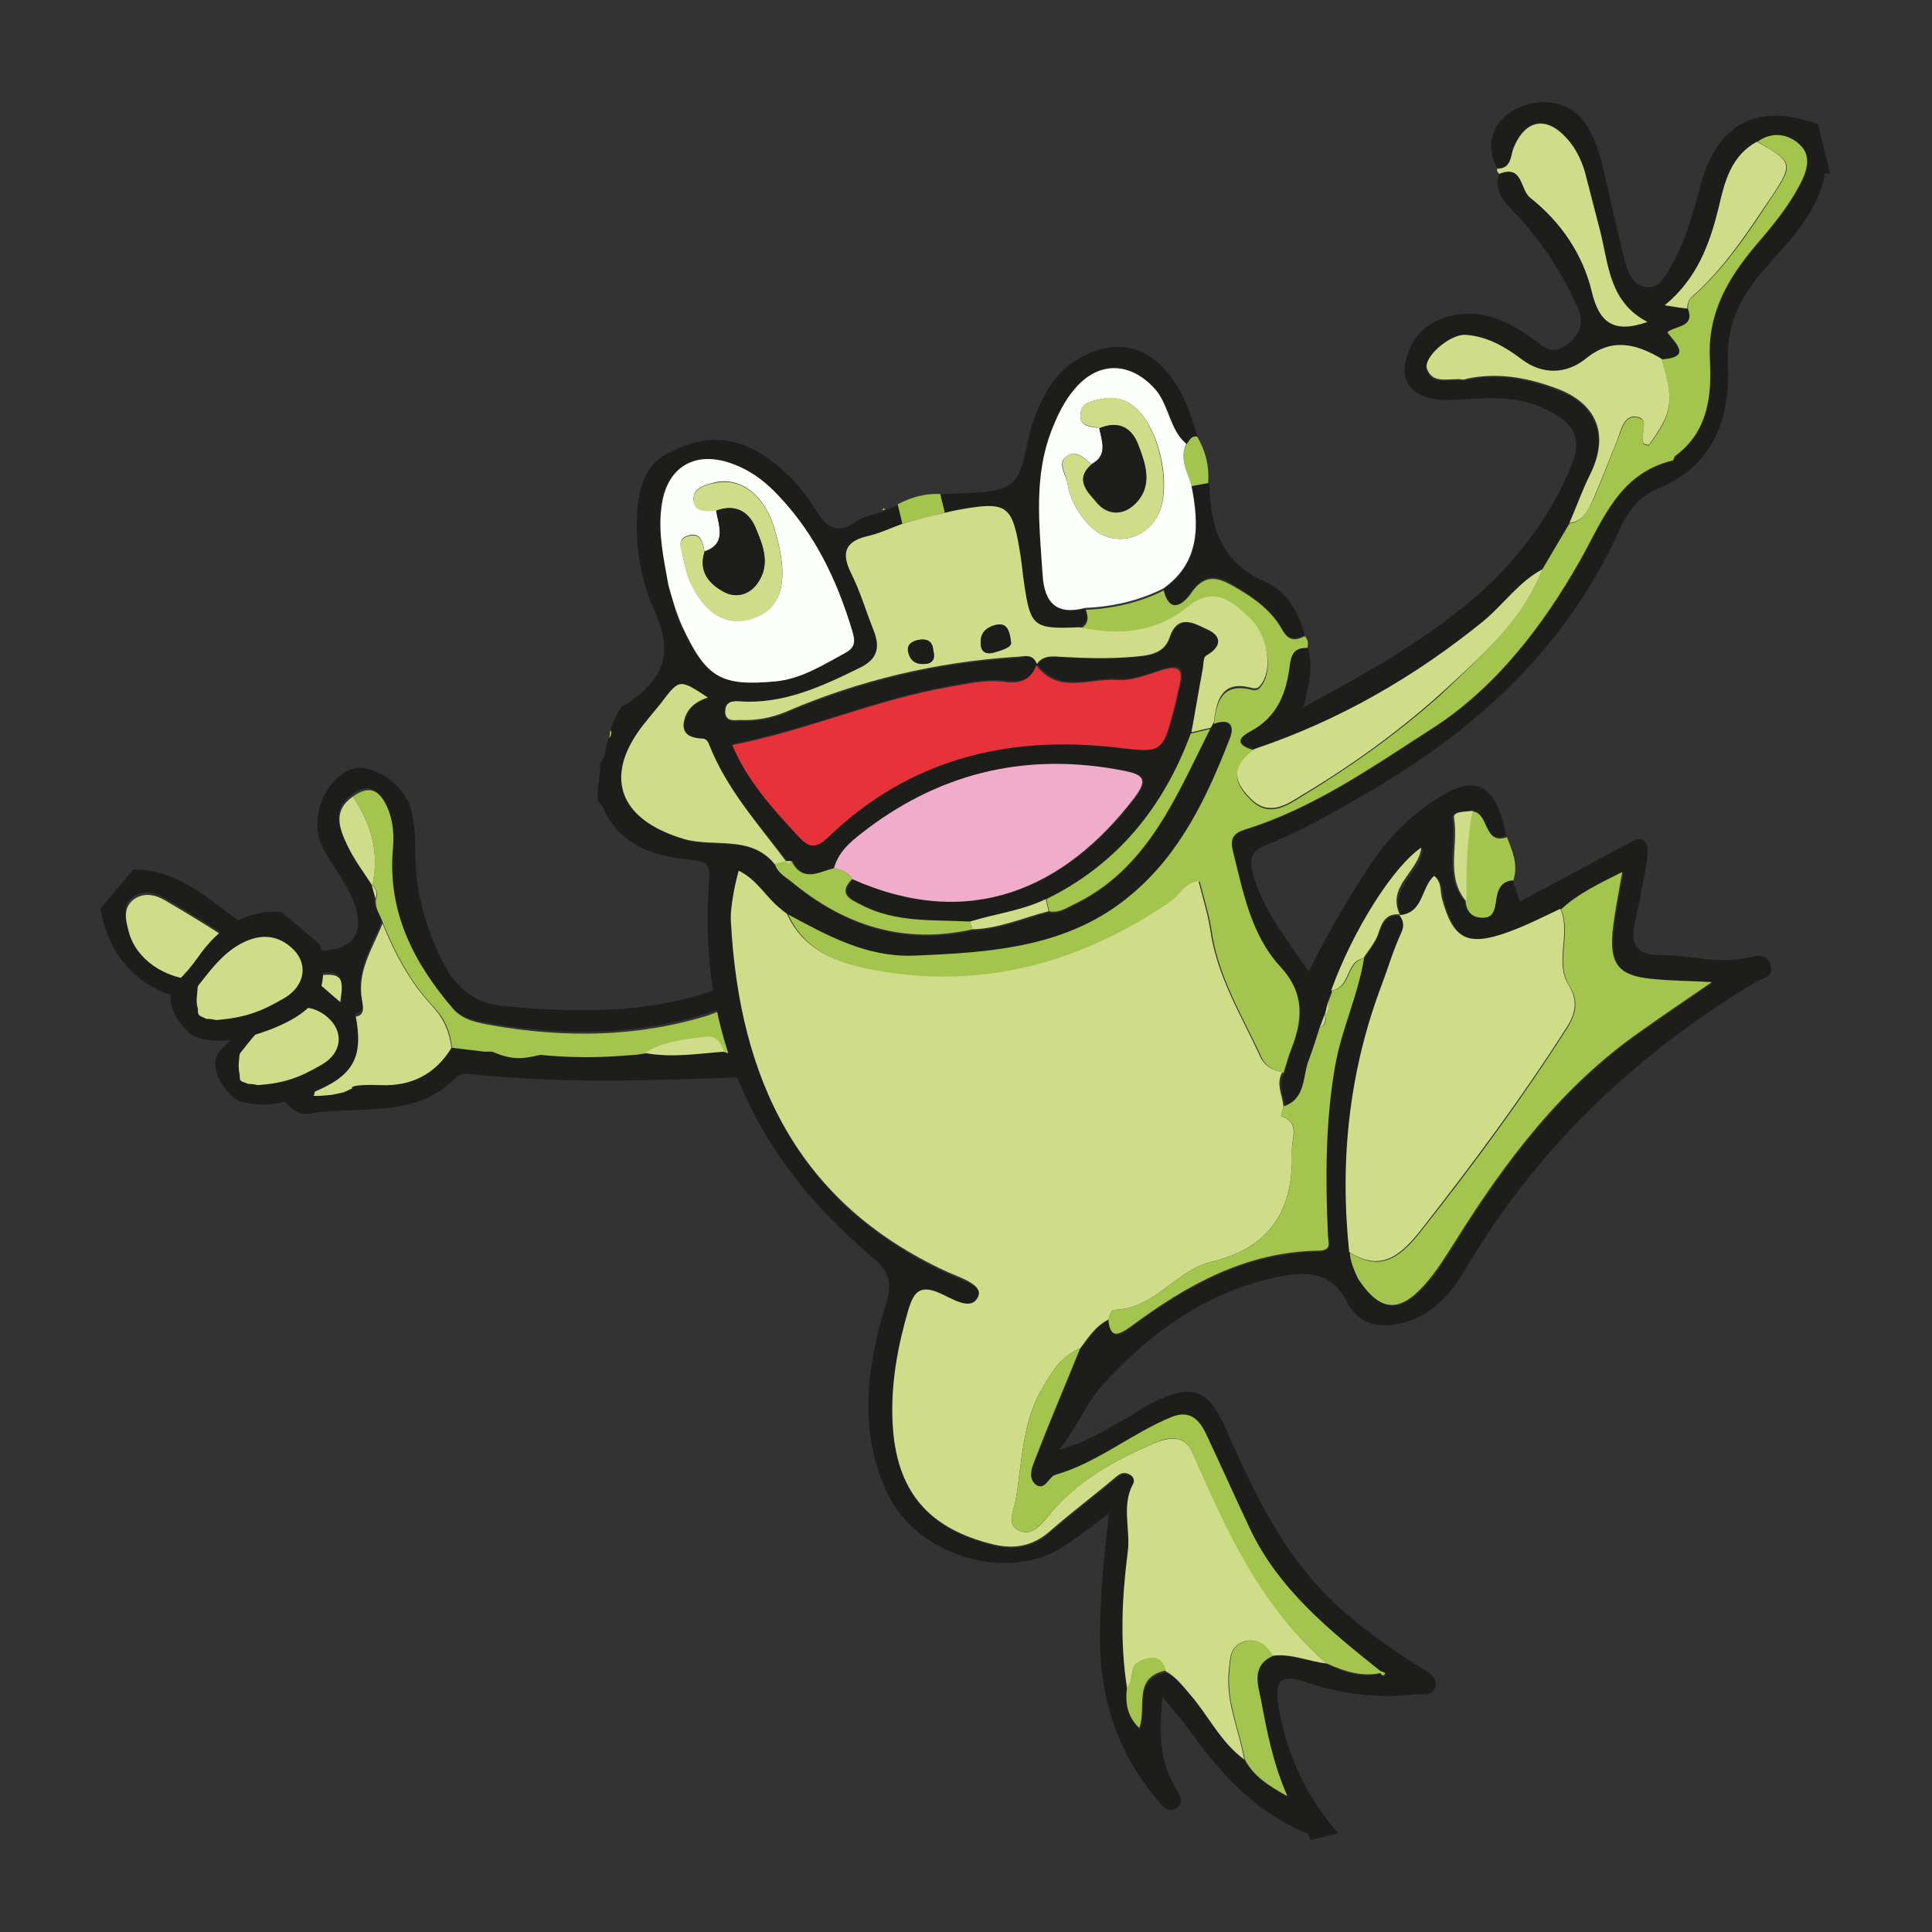 <?xml version="1.0" encoding="utf-8"?>
<!-- Generator: Adobe Illustrator 19.0.0, SVG Export Plug-In . SVG Version: 6.00 Build 0)  -->
<svg version="1.1" id="Ebene_1" xmlns="http://www.w3.org/2000/svg" xmlns:xlink="http://www.w3.org/1999/xlink" x="0px" y="0px"
	 viewBox="0 0 300 300" style="enable-background:new 0 0 300 300;" xml:space="preserve">
<rect x="0" y="0" width="300" height="300" fill="#333333" stroke="none"/>
<style type="text/css">
	.st0{fill:#4E71B5;}
	.st1{fill-rule:evenodd;clip-rule:evenodd;fill:#1D1D1B;}
	.st2{fill-rule:evenodd;clip-rule:evenodd;fill:#CFDD88;}
	.st3{fill-rule:evenodd;clip-rule:evenodd;fill:#A4C54D;}
	.st4{fill-rule:evenodd;clip-rule:evenodd;fill:#E63238;}
	.st5{fill-rule:evenodd;clip-rule:evenodd;fill:#EFADC9;}
	.st6{fill-rule:evenodd;clip-rule:evenodd;fill:#FDFFFD;}
</style>
<path id="XMLID_73_" class="st0" d="M145.8,80.5c0.2-0.1,0.4-0.3,0.6-0.4C146,80.1,145.9,80.3,145.8,80.5z"/>
<path id="XMLID_72_" class="st1" d="M83.9,163.8C83.9,163.8,83.9,163.8,83.9,163.8C83.9,163.8,84,163.8,83.9,163.8L83.9,163.8z"/>
<path id="XMLID_71_" class="st1" d="M111.6,153c-0.4,0.5-0.9,0.9-2,1.2c-10.4,3.3-21.1,3-31.7,2c-4.3-0.4-7.4-3.1-9.3-7.1
	c-2.5-5.2-4.1-10.6-4.1-16.5c0-2.3-0.1-4.7-0.7-7c-1.1-4.1-6.4-7.3-9.4-6.1c-4.3,1.8-6.5,8.2-4.2,12.3c1.3,2.4,3,4.6,4.2,7
	c2.8,5.8,0.7,9.1-5.6,8.8c-3.8-0.2-7.2-1.5-10.4-3.7c-5.5-3.7-10.3-8.9-17.7-8.9c-1.7,2-3.4,4.1-5.1,6.1c1.6,9.4,8.8,15,18.6,14.3
	c1.7-0.1,3.5-0.3,5.2-0.2c6,0.1,6.8,1,7.1,7.2c0.1,2.1-2.5,4.6-5.6,5.2c1,0.8,2.1,1.6,2.6,2.9c3.1-1.1,5.1-3.6,6.2-6.2
	c1.4-3.3-0.6-7.4-2.6-10.2c-1.4-2-4.9-2.2-7.7-2.3c-2.9-0.1-5.9,0.1-8.8,0c-5.2-0.1-9.7-3.2-10.7-7.5c-0.4-1.7-1-3.6,0.6-4.9
	c1.5-1.3,3.5-0.9,5,0c4.3,2.5,8.5,5.1,12.6,7.9c3.6,2.5,7.6,3.9,11.9,3.7c2.7-0.1,3.3,0.5,2.9,3c-0.2,1.3-0.6,3.7,1.9,3.5
	c2.3-0.2,1.4-2,1.2-3.4c-0.4-4.1,1.9-7.5,3.3-11.1c-0.4-1.3-1.5-2.4-1.1-3.9c-0.2-0.7-0.4-1.4-0.6-2.1l0,0.1c-1.3-2-2.8-4-3.8-6.1
	c-1.2-2.6-2.3-5.4,0.8-7.6c2.6-2,4.2-0.8,5.4,1.8c0.9,2.1,1,4.3,0.8,6.5c-0.8,9.7,3.3,17.6,9.4,24.7c1.5,1.8,3.7,2.1,5.9,2.5
	c11.4,2,22.7,1.9,33.9-1.6c0.6-0.2,1.6-0.8,2.2-0.5C111.9,155.9,111.7,154.5,111.6,153z"/>
<path id="XMLID_70_" class="st1" d="M114.3,162.2c0,0.4-0.2,0.8-0.5,1.3c-0.1,0.2-0.8-0.1-1.2-0.2c-4.1,0.2-8.2,0.9-12.4,0.2
	c-0.4,0.4-7.2,0.4-10.2,0.6c0,0-14.3-0.9-14.7-0.9c-1.7-0.2-3.4-0.4-5-0.6c-2.6,4.1-6.2,6-11,5.8c-5.9-0.2-11.3-1.6-15.3,2.4
	c0.8,1,2.3,2.5,4.2,2.1c1.9-0.4,4.1-0.4,8.8-0.6c5.1-0.2,9.9-1,13.7-4.9c0.7-0.7,1.5-0.7,2.4-0.6c14.4,1.5,28.9,1,43.3,0.4
	c0.4,0,0.8,0,1.3,0C116.1,165.9,115.4,163.7,114.3,162.2z"/>
<path id="XMLID_69_" class="st1" d="M100.1,163.5C100.2,163.5,100.2,163.5,100.1,163.5C100.2,163.5,100.2,163.5,100.1,163.5
	L100.1,163.5z"/>
<path id="XMLID_68_" class="st2" d="M54.7,169c0.2,0.2-1.4-0.7,4.4-0.5c4.8,0.2,8.5-1.7,11-5.8c-0.3-2.4-1.1-4.4-2.9-6.4
	c-3.5-3.7-5.9-8.2-7.8-12.9c-1.4,3.6-3.7,6.9-3.3,11.1c0.1,1.4,1,3.3-1.2,3.4c-2.5,0.2-2.1-2.2-1.9-3.5c0.3-2.6-0.3-3.2-2.9-3
	c-4.3,0.2-8.2-1.2-11.9-3.7c-4.1-2.8-8.3-5.4-12.6-7.9c-1.5-0.9-3.4-1.3-5,0c-1.6,1.4-1,3.3-0.6,4.9c1.1,4.2,5.5,7.3,10.7,7.5
	c2.9,0.1,5.9-0.1,8.8,0c2.8,0.1,6.3,0.3,7.7,2.3c2,2.8,4,6.9,2.6,10.2c-1.1,2.7-0.7,3.7-1,5.3c-0.9,0.4,2.8,0,2.8,0l1.8-0.4"/>
<path id="XMLID_67_" class="st3" d="M76.4,163.2C76.4,163.2,76.4,163.2,76.4,163.2C76.4,163.2,76.4,163.2,76.4,163.2L76.4,163.2z"/>
<path id="XMLID_66_" class="st3" d="M84,163.8C84,163.8,83.9,163.7,84,163.8C83.9,163.7,83.9,163.7,84,163.8L84,163.8z"/>
<path id="XMLID_65_" class="st3" d="M100.2,163.5C100.2,163.5,100.2,163.5,100.2,163.5C100.2,163.5,100.2,163.5,100.2,163.5
	L100.2,163.5z"/>
<path id="XMLID_64_" class="st3" d="M57.7,137.5C57.7,137.4,57.7,137.4,57.7,137.5C57.7,137.4,57.7,137.4,57.7,137.5L57.7,137.5z"/>
<path id="XMLID_63_" class="st3" d="M110.2,157.6c-11.2,3.5-22.5,3.6-33.9,1.6c-2.2-0.4-4.4-0.8-5.9-2.5c-6.1-7.1-10.2-15-9.4-24.7
	c0.2-2.2,0.1-4.4-0.8-6.5c-1.1-2.6-2.7-3.8-5.4-1.8c2.8,4.2,4.2,8.7,3,13.7c0.6,0.6,1,1.2,0.6,2.1c-0.3,1.5,0.7,2.6,1.1,3.9
	c1.9,4.7,4.3,9.2,7.8,12.9c1.9,2,2.6,4,2.9,6.4c1.7,0.2,3.4,0.4,5,0.6c0.4,0,0.8,0,1.2,0c3.1,1.3,4.6,1.2,7.5,0.5
	c7.2,0.7,11.7,0.2,14.7,0c0.4,0,1.1-0.2,1.5-0.2c2.8-1.8,6.1-2,9.3-2.5c1.9-0.3,2.5,0.9,3.1,2.3c0.4,0.1,1.1,0.3,1.2,0.2
	c1.4-2-0.5-3.5-0.8-5.3c-0.2-0.4-0.4-0.7-0.6-1.1C111.8,156.8,110.8,157.4,110.2,157.6z"/>
<path id="XMLID_62_" class="st2" d="M54.8,123.7c2.8,4.2,4.2,8.7,3,13.8c-1.3-2-2.8-4-3.8-6.1C52.7,128.7,51.6,125.9,54.8,123.7z"/>
<path id="XMLID_61_" class="st2" d="M100.1,163.5c2.9-1.8,6.1-2.1,9.3-2.5c1.9-0.3,2.5,0.9,3.1,2.3
	C108.4,163.6,104.3,164.3,100.1,163.5z"/>
<path id="XMLID_60_" class="st2" d="M57.7,137.4c0.7,0.6,1,1.2,0.6,2.1C58.1,138.8,57.9,138.1,57.7,137.4z"/>
<path id="XMLID_59_" class="st2" d="M75.2,163.2c0.4,0,0.8,0,1.3,0C76,163.2,75.6,163.2,75.2,163.2z"/>
<path id="XMLID_58_" class="st1" d="M217.4,142.1C217.4,142.1,217.4,142.1,217.4,142.1c-0.1-0.1-0.1-0.1-0.1-0.1
	C217.3,142.1,217.3,142.1,217.4,142.1C217.4,142.1,217.4,142.1,217.4,142.1z"/>
<path id="XMLID_57_" class="st1" d="M205.7,157.5C205.7,157.5,205.7,157.5,205.7,157.5C205.7,157.6,205.7,157.6,205.7,157.5
	L205.7,157.5z"/>
<path id="XMLID_56_" class="st1" d="M206.2,155.7C206.2,155.7,206.2,155.6,206.2,155.7C206.2,155.6,206.2,155.6,206.2,155.7
	L206.2,155.7z"/>
<path class="st1" d="M283.4,26.9c0,0,0.5,0.1,0.8,0.1c-0.6-2.6-1.3-5.1-1.9-7.7c-9.3-3.4-15.5-0.3-18.2,9.3
	c-1.2,4.4-2.3,8.8-4.6,12.7c-0.9,1.5-1.7,3.4-3.7,3.3c-2.2-0.2-3-2.2-3.5-4.1c-1.1-4.4-2.1-8.8-3.1-13.2c-0.7-3-1.4-6-3.3-8.5
	c-2.6-3.4-7.6-3.9-11.5-1.3c-2.9,2-3.7,5.6-1.9,8.6c2.3,0,2-2.1,2.6-3.4c1.8-4.2,5-4.8,8.1-1.4c1.4,1.5,2.3,3.3,2.9,5.3
	c0.8,3.1,1.6,6.2,2.4,9.3c1.3,5.2,1.4,10.9,7.3,14c-5.4,1.9-7.5-0.1-8.6-4.6c-1.4-5.9-4.8-10.9-9.6-14.7c-1.6-1.3-1.1-5.2-4.8-3.7
	c-0.8,2.4,0.3,3.9,1.9,5.6c4.3,4.4,7.7,9.5,10.2,15.1c1,2.3,0.8,3.9-1.3,5.7c-2.2,1.8-3.4,1-5.2-0.4c-4.2-3.1-8.7-5.4-14.3-3.5
	c-2.9,1-4.7,3-5.6,5.8c-1.5,4.5,1.3,7.2,7.2,6.9c5.1-0.3,10.1-0.9,15,1.8c3.8,2,5,4.3,3.3,8.4c-7.8,18.9-24.2,28.1-41.6,37.5
	c0.9-3.7,1.6-6.5,0.6-9.4c-1.6,0-2.4,0.5-2.7,2.5c-0.5,4.3-1.8,8.2-6.2,10.5c-2.6,1.4-1.4,2.4,0.7,2.9c13.1-4.4,24.9-11.2,35.6-19.9
	c3.1-2.5,5.4-6,9-7.9c1.4-2.4,2.8-4.7,4.2-7.1c1.1-2.5,2-5.1,3.2-7.5c3.1-6.2,1.1-11.2-5.5-13.5c-4.4-1.6-8.9-2.4-13.6-1.4
	c-0.3,0.1-0.6,0.2-0.9,0.1c-1.9-0.2-4.4,0.8-5.3-1.6c-0.7-1.8,3.6-5.5,6-5.3c3.3,0.2,6.2,1.9,8.7,3.8c3.3,2.5,7,2.2,9.8,0
	c4.3-3.5,8-2.6,12-0.1c4.7-0.3,2.3-2.4,0.9-4.2c1.3-1.1,4.3-0.7,3.2-3.7c-1.1-0.1-2.2-0.3-3.5-0.5c5-4.1,7-9.5,8.4-15.3
	c1-3.9,1.9-8,6-10.1c2.4-1.7,5-1.2,6.8,0.7c1.6,1.7,0.8,4.1-0.3,6.1c-1.8,3.4-4.2,6.3-6.7,9.2c-4.3,5.1-7.6,10.5-7.2,17.8
	c0.3,5.5-0.2,11.2-5.4,15c-0.2,0.2-0.2,0.7-0.4,0.7c-8.3,2-10.8,9.2-14.4,15.6c-5.8,10.2-13.1,19.7-22.9,26
	c-9.2,5.9-18.4,12.4-29.1,15.7c-1.8,0.6-2.3,1.4-1.9,3.2c1.6,6.4,2.8,13.1,7.4,18.1c3.8,4.1,3.5,8.2,1.7,12.8
	c-0.5,1.2-0.8,2.5-1.2,3.7c-1,1.8,0,3.5,0.2,5.3c3.6-1.2,2.9-4.8,4-7.4c0.6-1.6,1.1-3.2,1.6-4.8c0.3-0.7,0.6-1.4,0.8-2
	c0.2-0.6,0.3-1.3,0.5-2c0,0,0,0.1,0,0.1l0-0.1c0,0,0,0,0,0c0.2-0.5,0.4-1,0.5-1.5l0-0.3c3.4-9.4,9.6-19.2,14-22.2
	c-0.4,3.8-5.4,6-3.4,10.4c0,0,0,0,0.1,0c0,0,0,0,0,0.1c3.7-0.3,3.3-4.3,5.3-6.1c1.2,1,0.9,2.4,1.2,3.5c1.7,6.3,3.9,7.5,10.1,5.3
	c2.8-1,5.6-2.4,8.3-3.7c2.6-2.4,5.7-3.9,9.5-5.8c-0.6,3.5-1.2,6.3-1.5,9.2c-0.5,5.2,1,6.9,6.1,7.4c2.9,0.3,5.8,0.3,9.3,0.5
	c-3.9,2.7-7.5,5.1-11,7.6c-12.2,8.5-21,20.1-28.8,32.6c-1.5,2.3-2.9,4.7-4.8,6.8c-4,4.5-7,4.1-10.3-0.9c-0.8-1.3-1.4-2.5-1.5-4
	c-1.5-14.3,0-28.2,5.1-41.6c1-2.7,1.8-5.4,3-8c0.5-1.1,0.2-1.9-0.2-2.8c0,0,0,0-0.1,0c0,0,0,0,0-0.1c-2-0.2-2.6,1-3.2,2.7
	c-0.5,1.5-1.6,2.7-2.4,4.1c-0.9,5.7-3.5,11-4.5,16.8c-1.5,8.7-1.5,17.4-1.1,26.1c0,1.2,0.8,2.5-1.6,2.5
	c-11.1,0.2-20.3,5.3-28.9,11.7c-1.9,1.4-3.2,2.1-3.5-1.1c-2,1-3.1,2.8-4.4,4.5c-2.3,5.7-4.7,11.3-6.9,17c-0.5,1.3-1.3,3,0,4.1
	c1.5,1.1,2-1.2,3.1-1.5c6.6-1.9,11.9-6.5,18.1-9c2.8-1.1,4.2,0.5,5.2,2.5c2.3,4.9,4.5,9.8,6.8,14.7c4.5,9.6,12.5,16,20.5,22.4
	c0.2,0.1,0.4,0.2,0.6,0.3c-0.3,0.6-0.6,0.3-0.8-0.1c-3,0.7-5.7-0.2-8.3-1.5c-2.8-0.3-5.5-1.6-8.4-1.2c-3.4,1.5-2.4,4.4-1.9,6.8
	c0.9,4.8,1.8,9.7,4.1,15c-3-1.7-5.2-3.1-6.6-5.6c-3.7-2.7-5.6-6.9-8.5-10.2c-1.1-1.3-2.2-2.7-3.7-3.5c-5.2,1.1-2.9,5.7-4.1,8.9
	c-1.9-1.9-2.2-4-1.9-6.3c-1.1-7-0.8-14,0.1-21c0.5-3.5-1-7.2,0.8-10.6c0.3-0.5,0.2-1.1-0.4-1.5c-0.9-0.5-1.5-0.3-2.3,0.4
	c-3.3,2.8-6.8,5.4-10.1,8.3c-2.7,2.4-5.6,2.9-8.9,2.1c-10.2-2.5-15.1-8.4-15.6-18.9c-0.3-6.1,0.8-11.9,2.5-17.7
	c0.8-2.5,1.7-3.7,4.6-2.5c2,0.8,5.1,3.1,6.2,0.7c0.8-1.9-3.1-3-5-3.9c-23.1-10.7-32.1-30-33.4-54.2c-0.1-1.3,0.1-2.6,0.3-3.9
	c0.2-1.3,0.5-2.6,0.9-4.1c2.9,1.4,4.2,4.1,6.5,5.9c0.3,0.2,0.7,0.5,1,0.7l0,0c6.1,3.3,12.1,6.6,19.3,6.4c12.1-0.5,24.3-1.2,34.1-9.6
	c7.6-6.4,11.7-15.2,15.2-24.2c0.8-2.1-0.2-3.1-2.5-2.2c-0.2,0.3-0.3,0.6-0.5,0.9c-5.3,10.5-9.7,21.8-21.3,27.3
	c-1.2,0.6-2.3,1.3-3.7,1c-3.9,1-7.7,2.7-11.8,2.8c-10.7,2.4-19.9-0.6-28.1-7.4c-1-0.8-2.2-1.4-2.6-2.8c-3.7-4.6-9.3-2.5-14-3.9
	c-10.6-3.1-12.8-10.1-5.8-18.5c0.8-0.9,1.5-1.8,2.2-2.7c2.8-3.6,2.8-3.6,7.2-0.8c-1.8,0.6-3.1,1.6-3.6,3.3c-0.7,2.5,0.9,2.9,2.9,3.1
	c0.3,0,0.7,0.5,0.9,0.9c2.7,6.9,7.6,12.3,12.1,18l-0.1,0c0.3,0,0.6,0,0.9,0c1.7,3.4,4.3,1.7,6.6,1.1c0.8-2.9,3.1-4.5,5.3-6.2
	c11.9-8.9,25.2-11.8,39.8-8.9c3,0.6,3.6,1.4,1.6,4.1c-10.9,14.3-25.7,20.8-43.9,12.7c-2.2,2.3-0.4,3.1,1.4,4
	c5.3,2.8,11.2,2.3,16.9,2.6c3.9-1.2,8-1.7,11.8-3.5c11.1-5.4,18.3-14.3,22.5-25.8c0.6-3.2,1.1-6.3,1.7-9.5c0.2-0.8,0.1-2.2,0.6-2.4
	c2.5-1.4,2.4-3.1,0.1-4.1c-1.8-0.8-4.5-2.6-5.8,1.3c-0.9,2.7-3.6,2.8-5.8,3c-3.6,0.3-7.3,0.2-10.9,0c-1.5-0.1-2.9-0.3-3.9,1.1
	c0,0,0,0,0,0c0,0,0,0,0,0c3.4,4.5,8.3,1.9,12.5,2.2c2.4,0.2,4.9-0.9,7.2-1.6c2.7-0.8,3.1,0.3,2.5,2.6c-0.3,1.1-0.5,2.3-0.8,3.4
	c-1.8,7-1.9,6.9-8.8,6.1c-17-2-32.4,1.8-45,14c-2.2,2.1-3.3,1.1-4.6-0.3c-4-4.3-7.9-8.6-10.2-14.1c11.4-2.2,22.1-7,33.6-9
	c2.9-0.5,5.7-1.2,8.7-0.8c2.2,0.3,4-0.2,4.9-2.5c0,0,0,0,0,0c0,0,0,0,0,0c-0.7-1.7-2.1-1.1-3.3-1c-12.3,0.8-24.2,3.6-35.6,8.5
	c-2.4,1-4.7,1.4-7.2,1.3c-0.9,0-2.2,0.3-2.3-1.2c0-1.4,0.7-1.8,2.2-1.7c6.8,0.5,12.8-2.3,18.7-5.2c2.7-1.3,3.2-3.1,2.2-5.7
	c-1.2-3-2.1-6.1-3.5-8.9c-1.5-3-1.2-4.9,2.3-5.8c2-0.5,3.8-1.4,5.7-2.1c-0.2-1-0.5-2-0.7-3c-0.7,0.3-1.4,0.5-2,0.8l-0.2,0.2
	c0,0-0.3,0-0.2,0c-1.4,0.5-3,0.7-4.1,1.5c-3,2.1-4.7,1.2-6.5-1.8c-2.1-3.5-5-6.5-8.5-8.7c-4.5-2.8-9.1-2.7-13.8-0.3
	C100,72,99.1,76,98.9,80.2c-0.2,5.1,0.7,10.1,2.7,14.6c2.6,5.6,2.1,9.7-2.9,13.5c-0.8,0.6-1.4,1.1-2.1,1.3c-0.8,1.2-1.4,2.5-1.8,3.7
	c0.2,0.3,0.2,0.6-0.1,1.1c0,0,0,0.1-0.1,0.1c0,0.1,0,0.2,0,0.3c0-0.1,0-0.2,0-0.3c-0.6,1.2-0.4,2.9-1.4,4c0.1,1.9-0.7,4.1-0.3,6
	c0.1,0.1,0.2,0.2,0.3,0.3c0.2,0.2,0.4,0.5,0.5,0.7c2.6,5.9,8,7.5,13.6,8c2.8,0.3,2.9,1,2.8,3.3c-1.8,23.8,7.1,43,25.1,58.2
	c2.9,2.4,3.4,4,2.4,7.4c-3,9.8-4.4,19.7,0.2,29.5c4.5,9.5,18.2,13.9,27.1,8.4c2.4-1.5,4.6-3.3,7.3-5.3c-0.8,6.9-1.4,13.1-1.4,19.3
	c0,9.2,2.6,17.5,8.5,24.7c0.9,1.1,2,2.8,3.5,1.7c1.3-0.9,0.1-2.5-0.5-3.5c-2.3-4.1-2.3-8.3-1.8-13.7c1.8,2.2,3,3.5,4,4.9
	c4.9,6.9,10.4,13,18.5,16.3c0.3,0.1,0.3,0.6,0.5,1c1.4-0.3,2.8-0.7,4.3-1c-5-5.8-8.1-12.4-9.3-19.9c-0.5-3.3-0.1-5,3.9-3.7
	c5.6,1.9,11.3,2.7,17.2,2c1.2-0.1,2.9,0.4,3.3-1.2c0.3-1.5-1-2.2-2.2-2.9c-4.3-2.7-8.5-5.6-12.3-9c-8.6-7.6-13.4-17.5-17.9-27.8
	c-2.9-6.7-5.4-7.5-11.9-4.2c-1.2,0.6-2.2,1.4-3.3,2c-3.2,1.7-6.3,3.9-10.8,5.1c3-3.8,4.3-7.6,7.1-10.5c7.5-8.1,16.2-14.2,27.2-16.4
	c4.2-0.8,8-0.7,10.4,4c1.7,3.4,4.9,4.2,8.7,3.2c4.6-1.2,7.5-4.6,9.7-8.4c11.1-18.8,26.4-33.3,45-44.5c1-0.6,2.9-0.7,2.3-2.7
	c-0.6-1.8-2.2-1.4-3.4-1.1c-4.6,1.1-9.1-0.4-13.6-0.4c-3.9,0.1-4.8-1.8-4-5.2c0.7-3.3,1.4-6.6,1.9-9.9c0.1-0.8,0.1-1.9-0.4-2.5
	c-0.6-0.8-1.6-0.2-2.4,0.2c-5.6,3-11.2,6-17,9.1c-0.4-1.3-0.8-2.4-1.2-3.5c-2.1,0.1-2.5,1.7-2.7,3.3c-0.2,1.2-0.4,2.4-1.8,2.5
	c-1.7,0.1-2.7-0.7-2.9-2.4c-3.3-3.9-1.2-8.6-1.9-12.9c-0.2-1.1,1.9-0.9,3-1.2c2.7,0.2,1.7,5.3,5.4,4c-1.4-7.3-4.3-9.4-9.2-6.7
	c-5,2.8-8.9,6.6-12,11.3c-3.4,5.2-6.6,10.6-9.5,16.5c-3.4-5.2-7.2-9.6-8.7-15.4c-0.6-2.3,0-3.5,2.1-4.3c5.1-2,9.9-4.7,14.7-7.5
	c17.4-9.9,31.7-22.7,40.1-41.3c1.3-2.9,3-5.3,6-6.5c8.7-3.6,11.3-10.9,10.9-19.4c-0.3-5.4,1.6-9.7,4.8-13.7
	C277.3,37.9,282.2,33.5,283.4,26.9z M102.6,78.9c0.7-6.5,5.4-9.2,11.5-6.7c2.8,1.1,5,2.9,7,5.1c5.4,5.8,8.7,12.7,11,20.2
	c0.4,1.4,1,2.8-0.8,3.8c-3.5,1.9-6.9,4.1-10.9,4.5c-8.5,0.8-10.8-0.5-14.5-8.4c-1.1-2.2-1.6-4.7-2.1-6.4
	C103,86.4,102.2,82.7,102.6,78.9z"/>
<path id="XMLID_53_" class="st1" d="M160.9,103.4C160.9,103.4,160.9,103.3,160.9,103.4C160.9,103.3,160.9,103.3,160.9,103.4
	C160.9,103.3,160.9,103.3,160.9,103.4C160.9,103.3,160.9,103.4,160.9,103.4z"/>
<path id="XMLID_52_" class="st3" d="M235,136.7c-2.1,0.1-2.5,1.7-2.7,3.3c-0.2,1.2-0.4,2.4-1.8,2.5c-1.7,0.1-2.7-0.7-2.9-2.4
	c0-4.7,0-9.5,1-14.1c2.7,0.2,1.7,5.3,5.4,4C234.8,132.1,235.8,134.2,235,136.7z"/>
<path id="XMLID_51_" class="st3" d="M239.5,88.4c1.4-2.4,2.8-4.7,4.2-7.1c2.1-0.3,2.8-2,3.6-3.5c1.4-3,2.5-6.2,3.8-9.3
	c0.7-1.5,1-4,3-3.7c2.2,0.3,0.5,2.7,1.1,4.1c0.1,0.2,0.5,0.2,0.8,0.3c3.7-4.9,4-6.8,2-13.4c4.7-0.3,2.3-2.4,0.9-4.2
	c1.3-1.1,4.3-0.7,3.2-3.7c0-0.7,0.1-1.4,0.8-1.9c5-4.4,8.7-10,12.3-15.5c3.4-5.1,3.2-5.3-2.3-8.5c2.4-1.7,5-1.2,6.8,0.7
	c1.6,1.7,0.8,4.1-0.3,6.1c-1.8,3.4-4.2,6.3-6.7,9.2c-4.3,5.1-7.6,10.5-7.2,17.8c0.3,5.5-0.2,11.2-5.4,15c-0.2,0.2-0.2,0.7-0.4,0.7
	c-8.3,2-10.8,9.2-14.4,15.6c-5.8,10.2-13.1,19.7-22.9,26c-9.2,5.9-18.4,12.4-29.1,15.7c-1.8,0.6-2.3,1.4-1.9,3.2
	c1.6,6.4,2.8,13.1,7.4,18.1c3.8,4.1,3.5,8.2,1.7,12.8c-0.5,1.2-0.8,2.5-1.2,3.7c-1.5-0.4-2.8-1-3.4-2.4c-3-6.5-6.8-12.6-7.8-19.9
	c-0.4-2.5-1.2-5-1.8-7.4c-2.3,0.4-2.9,2.2-4.2,3.1c-14.1,9.7-29.4,13.9-46.3,10.7c-5.3-1-10.8-2.9-13.4-8.7
	c6.1,3.3,12.1,6.6,19.3,6.4c12.1-0.5,24.3-1.2,34.1-9.6c7.6-6.4,11.7-15.2,15.2-24.2c0.8-2.1-0.2-3.1-2.5-2.2
	c0.4-3.5,1.3-6.4,5.8-5.3c1,0.3,1.3-0.2,1.7-0.8c1.7-2.5,0.8-7.4-1.9-10c-2.7-2.7-5.6-5.1-9.5-1.9c-5.1,4.1-10.9,4.5-17,3.3
	c1.4-0.6,1.5-1.7,1-3c4.2-0.2,8.3-1.1,12.1-3c1,4,3.3,1.8,4.2,0.5c2.5-3.7,4.9-2.2,7.6-0.6c2.7,1.6,5.1,3.5,6.6,6.2
	c1,1.8,2.1,1.7,3.5,1c0.5,0.5,0.6,1.1,0.4,1.8c-1.6,0-2.4,0.5-2.7,2.5c-0.5,4.3-1.8,8.2-6.2,10.5c-2.6,1.4-1.4,2.4,0.7,2.9
	c-3.4,2.6-3.6,4.7-0.6,7.7c2.8,2.8,5.5,1,7.9-0.5c7.6-4.6,14.9-9.8,21.5-15.7C229.8,102.1,236.3,96.5,239.5,88.4z"/>
<path id="XMLID_50_" class="st1" d="M168.5,94.5c0.5,1.3,0.4,2.3-1,3c-7.1,0.4-7.6,0-8.6-7c-0.2-1.3-0.3-2.6-0.5-3.9
	c-1.3-8.4-1.9-8.8-10.4-7.2c-0.4,0.1-0.9,0.2-1.3,0.3c-0.2-1-0.5-1.9-0.7-2.9c3.7-0.5,8.4,0.2,11-1.7c2.3-1.8,2.2-6.5,3.5-9.9
	c1.4-3.7,3.2-7.3,6.8-9.4c6.1-3.6,11.6-2.1,15.4,4c1.6,2.5,2.4,5.3,3.3,8.1c-1-0.2-1.2,0.7-1.7,1.2c-2.6-2.1-2.7-5.6-4.7-8.1
	c-3.8-4.7-9.1-4.8-12.9-0.1c-1.4,1.7-2.4,3.7-3.2,5.7c-3.1,7.5-2.1,15.3-1.6,23C162.2,93.8,164.2,95.6,168.5,94.5z"/>
<path id="XMLID_49_" class="st2" d="M232.5,26.2c2.3,0,2-2.1,2.6-3.4c1.8-4.2,5-4.8,8.1-1.4c1.4,1.5,2.3,3.3,2.9,5.3
	c0.8,3.1,1.6,6.2,2.4,9.3c1.3,5.2,1.4,10.9,7.3,14c-5.4,1.9-7.5-0.1-8.6-4.6c-1.4-5.9-4.8-10.9-9.6-14.7c-1.6-1.3-1.1-5.2-4.8-3.7
	C232.5,26.7,232.4,26.5,232.5,26.2z"/>
<path id="XMLID_48_" class="st1" d="M202.6,98.6c-1.5,0.7-2.6,0.8-3.5-1c-1.5-2.7-4-4.6-6.6-6.2c-2.7-1.7-5.1-3.1-7.6,0.6
	c-0.9,1.4-3.2,3.6-4.2-0.5c5.8-4.1,5.6-9.9,4.4-16c0.9-0.2,1.7-0.3,2.6-0.5c0,0.1,0.1,0.3,0.1,0.4c0.2,6.6,1.9,12.1,8.8,15
	C199.7,91.8,201.7,95,202.6,98.6z"/>
<path id="XMLID_47_" class="st3" d="M187.6,75c-0.9,0.2-1.7,0.3-2.6,0.5c-0.6-2.1-1.9-4.2-0.8-6.5c0.5-0.5,0.7-1.4,1.7-1.2
	C187.2,70,187.8,72.4,187.6,75z"/>
<path id="XMLID_46_" class="st3" d="M146,76.7c0.2,1,0.5,1.9,0.7,2.9c-2.2,0.6-4.4,1.2-6.6,1.7c-0.2-1-0.5-2-0.7-3
	C141.5,77.2,143.7,76.6,146,76.7z"/>
<polygon id="XMLID_45_" class="st3" points="137.4,79 137.3,79.2 137,79.2 137.2,78.9 "/>
<path id="XMLID_44_" class="st2" d="M122.2,141.9c2.6,5.8,8.1,7.7,13.4,8.7c16.9,3.2,32.3-1.1,46.3-10.7c1.3-0.9,1.9-2.7,4.2-3.1
	c0.6,2.4,1.4,4.9,1.8,7.4c1,7.3,4.8,13.4,7.8,19.9c0.7,1.5,2,2.1,3.4,2.4c-1,1.8,0,3.5,0.2,5.3c-0.1,0.5-0.4,1.5-0.4,1.5
	c3.1,1.1,1.6,3.4,1.7,5.5c0.3,8.9-3.2,14.9-12.4,17.1c-5.6,1.3-9,7.5-15.4,7.5c-0.2,0-0.5,1-0.7,1.5c-2,1-3.1,2.8-4.4,4.5
	c-3.1,1.2-4.6,4-6.1,6.6c-2.9,5.2-2.9,11.2-3.9,17c-0.3,1.6-1.5,3.8,0.6,4.7c1.8,0.8,3.2-0.7,4.4-2.2c4.4-5.5,10.4-8.8,16.8-11.5
	c2.5-1,4.6-1,5.8,1.8c5.2,11.9,10.6,23.7,20.7,32.5c-2.8-0.3-5.5-1.6-8.4-1.2c-1.1-1.8-2.6-2.9-4.7-2.1c-2,0.8-1.9,2.7-2.1,4.5
	c-0.5,4.8,1.6,9.1,2.4,13.7c-3.7-2.7-5.6-6.9-8.5-10.2c-1.1-1.3-2.2-2.7-3.7-3.5c-0.6-2.4-2.1-2.3-4-1.5c-1.8,0.8-0.8,3-2,4.1
	c-1.1-7-0.8-14,0.1-21c0.5-3.5-1-7.2,0.8-10.6c0.3-0.5,0.2-1.1-0.4-1.5c-0.9-0.5-1.5-0.3-2.3,0.4c-3.3,2.8-6.8,5.4-10.1,8.3
	c-2.7,2.4-5.6,2.9-8.9,2.1c-10.2-2.5-15.1-8.4-15.6-18.9c-0.3-6.1,0.8-11.9,2.5-17.7c0.8-2.5,1.7-3.7,4.6-2.5c2,0.8,5.1,3.1,6.2,0.6
	c0.8-1.9-3.1-3-5-3.9c-23.1-10.7-32.1-30-33.4-54.2c-0.1-1.3,0.1-2.6,0.3-3.9c0.2-1.3,0.5-2.6,0.9-4.1c2.9,1.4,4.2,4.1,6.5,5.9
	C121.5,141.4,121.9,141.7,122.2,141.9L122.2,141.9z"/>
<path id="XMLID_43_" class="st2" d="M217.3,142.1c3.8-0.3,3.3-4.3,5.4-6.1c1.2,1,0.9,2.4,1.2,3.5c1.7,6.3,3.9,7.5,10.1,5.3
	c2.8-1,5.6-2.4,8.3-3.7c1.7,3.9-1,8.3,1.3,11.9c1.6,2.6,0.9,4.7-0.5,6.8c-6.9,10.8-14.5,21-22.4,31.1c-3,3.8-6.1,6.8-11.2,3.5
	c-1.5-14.3,0-28.2,5.1-41.6c1-2.7,1.8-5.4,3-8C218.1,143.7,217.9,142.9,217.3,142.1L217.3,142.1z"/>
<path class="st2" d="M140.2,81.3c2.2-0.6,4.4-1.2,6.6-1.7c0.4-0.1,0.9-0.2,1.3-0.3c8.5-1.6,9.1-1.1,10.4,7.2
	c0.2,1.3,0.3,2.6,0.5,3.9c1,7,1.5,7.3,8.6,7c6.1,1.3,11.9,0.9,17-3.3c3.9-3.1,6.7-0.8,9.5,1.9c2.7,2.6,3.5,7.6,1.9,10
	c-0.4,0.6-0.7,1.1-1.7,0.8c-4.5-1.2-5.4,1.8-5.8,5.3c-0.2,0.3-0.3,0.6-0.5,0.9c-1,0.2-2,0.5-3,0.7c0.6-3.2,1.1-6.3,1.7-9.5
	c0.2-0.8,0.1-2.2,0.6-2.4c2.5-1.4,2.4-3.1,0.1-4.1c-1.8-0.8-4.5-2.6-5.8,1.3c-0.9,2.7-3.6,2.8-5.8,3c-3.6,0.3-7.3,0.2-10.9,0
	c-1.5-0.1-2.9-0.3-3.9,1.1l0,0c-0.7-1.8-2.1-1.1-3.3-1.1c-12.3,0.8-24.2,3.6-35.6,8.5c-2.4,1-4.7,1.4-7.2,1.3
	c-0.9,0-2.2,0.3-2.3-1.2c0-1.4,0.7-1.8,2.2-1.7c6.8,0.5,12.8-2.3,18.7-5.2c2.7-1.3,3.2-3.1,2.2-5.7c-1.2-3-2.1-6.1-3.5-8.9
	c-1.5-3-1.2-4.9,2.3-5.8C136.4,82.9,138.3,82,140.2,81.3z M157,99.8c-0.3-2.6-1-3-2.3-2.7c-1.6,0.4-2.6,1.3-2.4,3.1
	c0.1,1.1,0.9,1.4,1.9,1.2C155.7,100.9,157.1,100.5,157,99.8z M144.9,100.9c-0.1-1.4-1-1.8-2.4-1.5c-0.9,0.2-1.6,0.6-1.4,1.8
	c0.2,1.4,1.1,1.9,2.5,1.9C144.8,103.1,145.2,102.3,144.9,100.9z"/>
<path id="XMLID_39_" class="st4" d="M160.9,103.3c3.4,4.6,8.3,2,12.5,2.3c2.4,0.2,4.9-0.9,7.2-1.6c2.7-0.8,3.1,0.3,2.5,2.6
	c-0.3,1.1-0.5,2.3-0.8,3.4c-1.8,7-1.9,6.9-8.8,6.1c-17-2-32.4,1.8-45,14c-2.2,2.1-3.3,1.1-4.6-0.3c-4-4.3-7.9-8.6-10.2-14.1
	c11.4-2.2,22.1-7,33.6-9c2.9-0.5,5.7-1.2,8.7-0.8C158.2,106.2,160.1,105.7,160.9,103.3C160.9,103.3,160.9,103.3,160.9,103.3z"/>
<path id="XMLID_38_" class="st5" d="M129.5,134.8c0.8-2.9,3.1-4.5,5.3-6.2c11.9-8.9,25.2-11.8,39.8-8.9c3,0.6,3.6,1.4,1.6,4.1
	c-10.9,14.3-25.7,20.8-43.9,12.7C131.7,135.4,130.6,135.1,129.5,134.8z"/>
<path id="XMLID_37_" class="st3" d="M209.6,194.5c5.1,3.3,8.2,0.3,11.2-3.5c7.9-10,15.5-20.3,22.4-31.1c1.4-2.2,2.1-4.3,0.5-6.8
	c-2.3-3.7,0.4-8.1-1.3-11.9c2.6-2.4,5.7-3.9,9.5-5.8c-0.6,3.5-1.2,6.3-1.5,9.2c-0.5,5.2,1,6.9,6.1,7.4c2.9,0.3,5.8,0.3,9.3,0.5
	c-3.9,2.7-7.5,5.1-11,7.6c-12.2,8.5-21,20.1-28.8,32.6c-1.5,2.3-2.9,4.7-4.8,6.8c-4,4.5-7,4.1-10.3-0.9
	C210.3,197.3,209.7,196,209.6,194.5z"/>
<path class="st6" d="M103.8,90.9c-0.8-4.4-1.6-8.2-1.1-12c0.7-6.5,5.4-9.2,11.5-6.7c2.8,1.1,5,2.9,7,5.1c5.4,5.8,8.7,12.7,11,20.2
	c0.4,1.4,1,2.8-0.8,3.8c-3.5,1.9-6.9,4.1-10.9,4.5c-8.5,0.8-10.8-0.5-14.5-8.4C104.9,95,104.3,92.6,103.8,90.9z M109.4,85.6
	c-0.3-1.5-0.6-3.1-2.7-2.4c-1.6,0.6-0.9,1.9-0.7,3c0.3,1.4,0.6,2.9,1.2,4.2c2.3,5,5.8,7,9.9,5.5c4.5-1.6,5.5-6,3.2-13.7
	c-1.5-5.3-5.3-8.2-9.3-7.3c-1.6,0.4-3.5,0.9-3.3,2.8c0.2,1.8,2.1,1.6,3.5,1.5C111.6,81.7,112.9,84.4,109.4,85.6z"/>
<path id="XMLID_34_" class="st2" d="M239.5,88.4c-3.2,8.2-9.7,13.7-15.9,19.4c-6.6,5.9-13.8,11.1-21.5,15.7
	c-2.4,1.5-5.1,3.3-7.9,0.5c-3-3-2.8-5.1,0.6-7.7c13.1-4.4,24.9-11.2,35.6-19.9C233.5,93.8,235.9,90.3,239.5,88.4z"/>
<path id="XMLID_33_" class="st3" d="M206,258.3c-10.2-8.8-15.6-20.5-20.7-32.5c-1.2-2.8-3.4-2.9-5.8-1.8c-6.4,2.7-12.3,6-16.8,11.5
	c-1.2,1.4-2.5,3-4.4,2.2c-2.1-1-0.9-3.1-0.6-4.7c1-5.7,1-11.7,3.9-17c1.5-2.6,3-5.4,6.1-6.6c-2.3,5.7-4.7,11.3-6.9,17
	c-0.5,1.3-1.3,3,0,4.1c1.5,1.1,2-1.2,3.1-1.5c6.6-1.9,11.9-6.5,18.1-9c2.8-1.1,4.2,0.5,5.2,2.5c2.3,4.9,4.5,9.8,6.8,14.7
	c4.5,9.6,12.5,16,20.5,22.4l-0.2,0.2C211.4,260.4,208.7,259.5,206,258.3z"/>
<path id="XMLID_32_" class="st2" d="M110.1,115.6c-0.1-0.4-0.5-0.9-0.9-0.9c-1.9-0.1-3.6-0.6-2.9-3.1c0.5-1.7,1.8-2.7,3.6-3.3
	c-4.4-2.9-4.4-2.9-7.2,0.8c-0.7,0.9-1.5,1.8-2.2,2.7c-7,8.3-4.8,15.4,5.8,18.5c4.6,1.3,10.3-0.7,14,3.9c0.6-0.1,1.2-0.3,1.8-0.4
	C117.7,127.9,112.8,122.5,110.1,115.6z"/>
<path id="XMLID_31_" class="st2" d="M258,55.7c2,6.6,1.7,8.4-2,13.4c-0.3-0.1-0.7-0.1-0.8-0.3c-0.6-1.3,1.1-3.8-1.1-4.1
	c-2-0.3-2.4,2.2-3,3.7c-1.3,3.1-2.4,6.2-3.8,9.3c-0.7,1.5-1.5,3.3-3.6,3.5c1.1-2.5,2-5.1,3.2-7.5c3.1-6.2,1.1-11.2-5.5-13.5
	c-4.4-1.6-8.9-2.4-13.6-1.4c-0.3,0.1-0.6,0.2-0.9,0.1c-1.9-0.2-4.4,0.8-5.3-1.6c-0.7-1.8,3.6-5.5,6-5.3c3.3,0.2,6.2,1.9,8.7,3.8
	c3.3,2.5,7,2.2,9.8,0C250.2,52.4,253.9,53.3,258,55.7z"/>
<path id="XMLID_30_" class="st3" d="M172.1,204.9c0.2-0.5,0.5-1.5,0.7-1.5c6.4,0,9.8-6.2,15.4-7.5c9.2-2.2,12.7-8.1,12.4-17.1
	c-0.1-2,1.5-4.4-1.7-5.5c0,0,0.3-1,0.4-1.5c3.6-1.2,2.9-4.8,4-7.4c0.6-1.6,1.1-3.2,1.6-4.8c1-0.4,1.1-1.2,0.8-2.1l0,0.1
	c0.8-0.5,0.6-1.3,0.5-2l0,0.1c0.2-0.5,0.4-1,0.6-1.6l0-0.3c3-0.3,2.2-4.4,5-5c-0.9,5.7-3.5,11-4.5,16.8c-1.5,8.7-1.5,17.4-1.1,26.1
	c0,1.2,0.8,2.5-1.6,2.5c-11.1,0.2-20.3,5.3-28.9,11.7C173.7,207.3,172.4,208,172.1,204.9z"/>
<path id="XMLID_29_" class="st3" d="M94.6,114.6c0,0,0-0.1,0.1-0.1c0.3-0.5,0.3-0.9,0.1-1.1C94.7,113.7,94.7,114.2,94.6,114.6z"/>
<path id="XMLID_28_" class="st2" d="M272.8,22c5.5,3.1,5.7,3.4,2.3,8.5c-3.7,5.5-7.3,11.1-12.3,15.5c-0.6,0.5-0.8,1.2-0.8,1.9
	c-1.1-0.1-2.2-0.3-3.5-0.5c5-4.1,7-9.5,8.4-15.3C267.8,28.2,268.8,24.2,272.8,22z"/>
<path id="XMLID_27_" class="st3" d="M193.3,273.2c-0.8-4.6-2.9-8.9-2.4-13.7c0.2-1.7,0-3.7,2.1-4.5c2.1-0.8,3.6,0.3,4.7,2.1
	c-3.4,1.5-2.4,4.4-1.9,6.8c0.9,4.8,1.8,9.7,4.1,15C196.8,277.2,194.6,275.7,193.3,273.2z"/>
<path id="XMLID_26_" class="st3" d="M120.3,134.1c0.6-0.1,1.2-0.3,1.8-0.4l-0.1,0c0.3,0.4,0.6,0.5,0.9,0c1.7,3.4,4.3,1.7,6.6,1.1
	c1.1,0.3,2.2,0.6,2.8,1.7c-2.2,2.3-0.4,3.1,1.4,4c5.3,2.8,11.2,2.3,16.9,2.6c0.1,0.4,0.3,0.8,0.4,1.2c-10.7,2.4-19.9-0.6-28.1-7.4
	C121.9,136.1,120.7,135.5,120.3,134.1z"/>
<path id="XMLID_25_" class="st3" d="M184.9,113.9c1-0.2,2-0.5,3-0.7c-5.3,10.5-9.7,21.8-21.3,27.3c-1.2,0.6-2.3,1.3-3.7,1
	c-0.1-0.6-0.3-1.2-0.4-1.9C173.5,134.2,180.7,125.3,184.9,113.9z"/>
<path id="XMLID_24_" class="st2" d="M211.7,148.8c-2.8,0.5-2,4.7-5,5c3.4-9.4,9.6-19.2,14-22.2c-0.4,3.8-5.5,6-3.3,10.5l0-0.1
	c-2-0.2-2.7,0.9-3.3,2.7C213.7,146.2,212.5,147.5,211.7,148.8z"/>
<path id="XMLID_23_" class="st3" d="M175,262c1.2-1.1,0.2-3.2,2-4.1c1.8-0.8,3.4-0.9,4,1.5c-5.2,1.1-2.9,5.7-4.1,8.9
	C175,266.5,174.7,264.4,175,262z"/>
<path id="XMLID_22_" class="st2" d="M228.7,125.9c-1,4.7-1,9.4-1,14.1c-3.3-3.9-1.2-8.6-1.9-12.9
	C225.5,125.9,227.6,126.1,228.7,125.9z"/>
<path id="XMLID_21_" class="st2" d="M162.4,139.6c0.1,0.6,0.3,1.2,0.4,1.9c-3.9,1-7.7,2.7-11.8,2.8c-0.1-0.4-0.3-0.8-0.4-1.2
	C154.5,141.9,158.7,141.4,162.4,139.6z"/>
<path id="XMLID_20_" class="st2" d="M206.2,155.6c0.1,0.7,0.3,1.5-0.5,2C205.9,156.9,206,156.3,206.2,155.6z"/>
<path id="XMLID_19_" class="st2" d="M205.7,157.5c0.2,0.9,0.1,1.7-0.8,2.1C205.2,158.9,205.4,158.2,205.7,157.5z"/>
<path id="XMLID_18_" class="st3" d="M214.5,259.5c0.2,0.1,0.4,0.2,0.6,0.3c-0.3,0.6-0.6,0.3-0.8-0.1
	C214.4,259.7,214.5,259.5,214.5,259.5z"/>
<path id="XMLID_17_" class="st2" d="M206.7,154.1c-0.2,0.5-0.4,1-0.6,1.6C206.3,155.2,206.5,154.6,206.7,154.1z"/>
<path id="XMLID_16_" class="st3" d="M122.2,141.9c-0.3-0.3-0.7-0.5-1-0.7C121.5,141.4,121.9,141.7,122.2,141.9z"/>
<path id="XMLID_15_" class="st2" d="M122.9,133.7c-0.3,0.5-0.6,0.5-0.9,0C122.4,133.7,122.6,133.7,122.9,133.7z"/>
<path class="st6" d="M184.2,68.9c-1.1,2.4,0.2,4.4,0.8,6.5c1.2,6.1,1.4,11.9-4.4,16c-3.8,1.9-7.8,2.8-12.1,3
	c-4.3,1.1-6.3-0.6-6.6-5.1c-0.5-7.8-1.5-15.5,1.6-23c0.8-2,1.8-4,3.2-5.7c3.8-4.7,9-4.5,12.9,0.1C181.6,63.3,181.7,66.8,184.2,68.9z
	 M170.7,66.5c0.5,2.1,1.3,4.2-1.2,5.6c-1.1-0.9-2.3-2.3-3.8-1.3c-1.6,1-0.3,2.7,0,4c0.4,2.7,1.7,5,3.6,6.9c3.2,3.2,8.2,2.4,10.4-1.5
	c2.5-4.5,0.3-14.3-3.9-17.3c-1.5-1.1-3.2-1.3-5-0.9c-1.3,0.3-2.8,0.5-3,2.1C167.5,66.3,169.3,66.2,170.7,66.5z"/>
<path id="XMLID_12_" class="st1" d="M157,99.8c0,0.7-1.3,1.2-2.8,1.5c-1,0.3-1.8,0-1.9-1.2c-0.2-1.8,0.8-2.7,2.4-3.1
	C156,96.8,156.7,97.2,157,99.8z"/>
<path id="XMLID_11_" class="st1" d="M144.9,100.9c0.4,1.4,0,2.1-1.4,2.2c-1.3,0.1-2.2-0.5-2.5-1.9c-0.2-1.1,0.5-1.5,1.4-1.8
	C143.8,99.1,144.8,99.5,144.9,100.9z"/>
<path id="XMLID_10_" class="st2" d="M111.2,79.3c-1.5,0.1-3.4,0.3-3.5-1.5c-0.2-1.9,1.7-2.5,3.3-2.8c4.1-0.9,7.8,2,9.3,7.3
	c2.3,7.7,1.2,12.2-3.2,13.7c-4.1,1.5-7.6-0.5-9.9-5.5c-0.6-1.3-0.9-2.8-1.2-4.2c-0.3-1.1-0.9-2.4,0.7-3c2.1-0.7,2.4,0.9,2.7,2.4
	c-1,3.1,0.8,5.1,3.2,6.3c1.8,0.9,3.8,0.3,5-1.4c2.1-2.9,0.9-5.9-0.3-8.7C116.2,79.3,114.1,78.3,111.2,79.3z"/>
<path id="XMLID_9_" class="st1" d="M111.2,79.3c2.8-1.1,5,0,6.1,2.6c1.2,2.8,2.4,5.8,0.3,8.7c-1.2,1.7-3.2,2.3-5,1.4
	c-2.4-1.2-4.2-3.2-3.2-6.3C112.9,84.4,111.6,81.7,111.2,79.3z"/>
<path id="XMLID_8_" class="st2" d="M170.7,66.5c-1.3-0.4-3.2-0.2-2.9-2.4c0.2-1.6,1.7-1.8,3-2.1c1.8-0.5,3.5-0.2,5,0.9
	c4.1,2.9,6.3,12.8,3.9,17.3c-2.1,3.9-7.2,4.7-10.4,1.5c-1.9-1.9-3.2-4.2-3.6-6.9c-0.2-1.3-1.5-3,0-4c1.5-1,2.7,0.5,3.8,1.3
	c-2.8,2.5-0.5,4.4,0.9,6.1c1.7,1.9,4.1,1.8,5.8,0.1c2.9-2.8,1.7-6.2,0.4-9.3C175.6,66.3,173.5,65.4,170.7,66.5z"/>
<path id="XMLID_7_" class="st1" d="M170.7,66.5c2.8-1.2,4.9-0.3,6,2.4c1.2,3.1,2.4,6.5-0.4,9.3c-1.7,1.7-4.1,1.9-5.8-0.1
	c-1.5-1.7-3.8-3.6-0.9-6.1C172,70.7,171.1,68.6,170.7,66.5z"/>
<path id="XMLID_6_" class="st2" d="M39,168.4c4,0.5,8.2-0.2,11.8-2.3c3-1.8,3.4-6,0.8-8.3c-2.4-2-5.2-2.4-7.9-0.8
	c-2.6,1.5-4.5,3.8-6.2,6c-0.5,0.7-0.6,1.8-1.2,2.4c0.4,1.1,0.5,2.3,0.5,3.4C37.5,168.6,38.2,168.3,39,168.4z"/>
<path class="st1" d="M55.2,157.6c-1.9-1.6-3.8-3.2-5.6-4.8c-5.4-0.3-9.2,2.4-12.2,6.6c-0.9,1.3-1.9,2.5-3,3.5
	c-1,0.9-1.6,2.8,0.1,5.5c1.8,2.7,3.2,2.7,3.2,2.7h0c0.2,0.2,1.8,0.3,2.4,0.4c3,0.1,5.6-0.7,8.3-1.8
	C54.9,167.1,56.5,164.2,55.2,157.6z M50,165.3c-3.6,2.1-5.9,2.9-10,3.2c0,0-0.7-0.2-1.5-0.2c-0.1-0.1-0.9-0.3-1-0.4
	c-0.4-0.3-0.2-0.5-0.3-1.1c-0.1-0.5-0.2-1.2-0.1-2c0.1-0.7,0-1.1,0.3-1.4h0c1.7-2.1,3.3-4.4,5.8-5.8c2.6-1.5,5.2-1.7,7.6,0.3
	C53.5,160.2,53.1,163.5,50,165.3z"/>
<path id="XMLID_3_" class="st2" d="M32.1,158.3c4.3,0.5,8.7-0.2,12.6-2.5c3.3-1.9,3.7-6.4,0.8-8.9c-2.6-2.2-5.6-2.5-8.4-0.9
	c-2.7,1.6-4.8,4.1-6.7,6.5c-0.6,0.7-0.6,2-1.3,2.6c0.5,1.2,0.6,2.5,0.6,3.6C30.5,158.5,31.3,158.2,32.1,158.3z"/>
<path class="st1" d="M49.7,146.7c-2-1.7-4-3.4-6-5.1c-5.8-0.3-9.8,2.5-13,7.1c-1,1.4-2,2.6-3.2,3.7c-1.1,1-1.7,3,0.1,5.9
	c1.9,2.9,3.4,2.9,3.4,2.9l0,0c0.3,0.2,2,0.4,2.5,0.4c3.2,0.1,6-0.8,8.9-1.9C49.4,156.8,51.2,153.7,49.7,146.7z M44.3,154.9
	c-3.9,2.3-6.3,3.1-10.7,3.5c0,0-0.8-0.2-1.6-0.2c-0.1-0.1-0.9-0.4-1-0.5c-0.4-0.4-0.2-0.6-0.3-1.2c-0.2-0.6-0.2-1.3-0.1-2.1
	c0.1-0.8,0-1.2,0.3-1.5h0c1.8-2.3,3.6-4.7,6.2-6.2c2.8-1.6,5.6-1.8,8.1,0.4C47.9,149.4,47.5,152.9,44.3,154.9z"/>
</svg>
